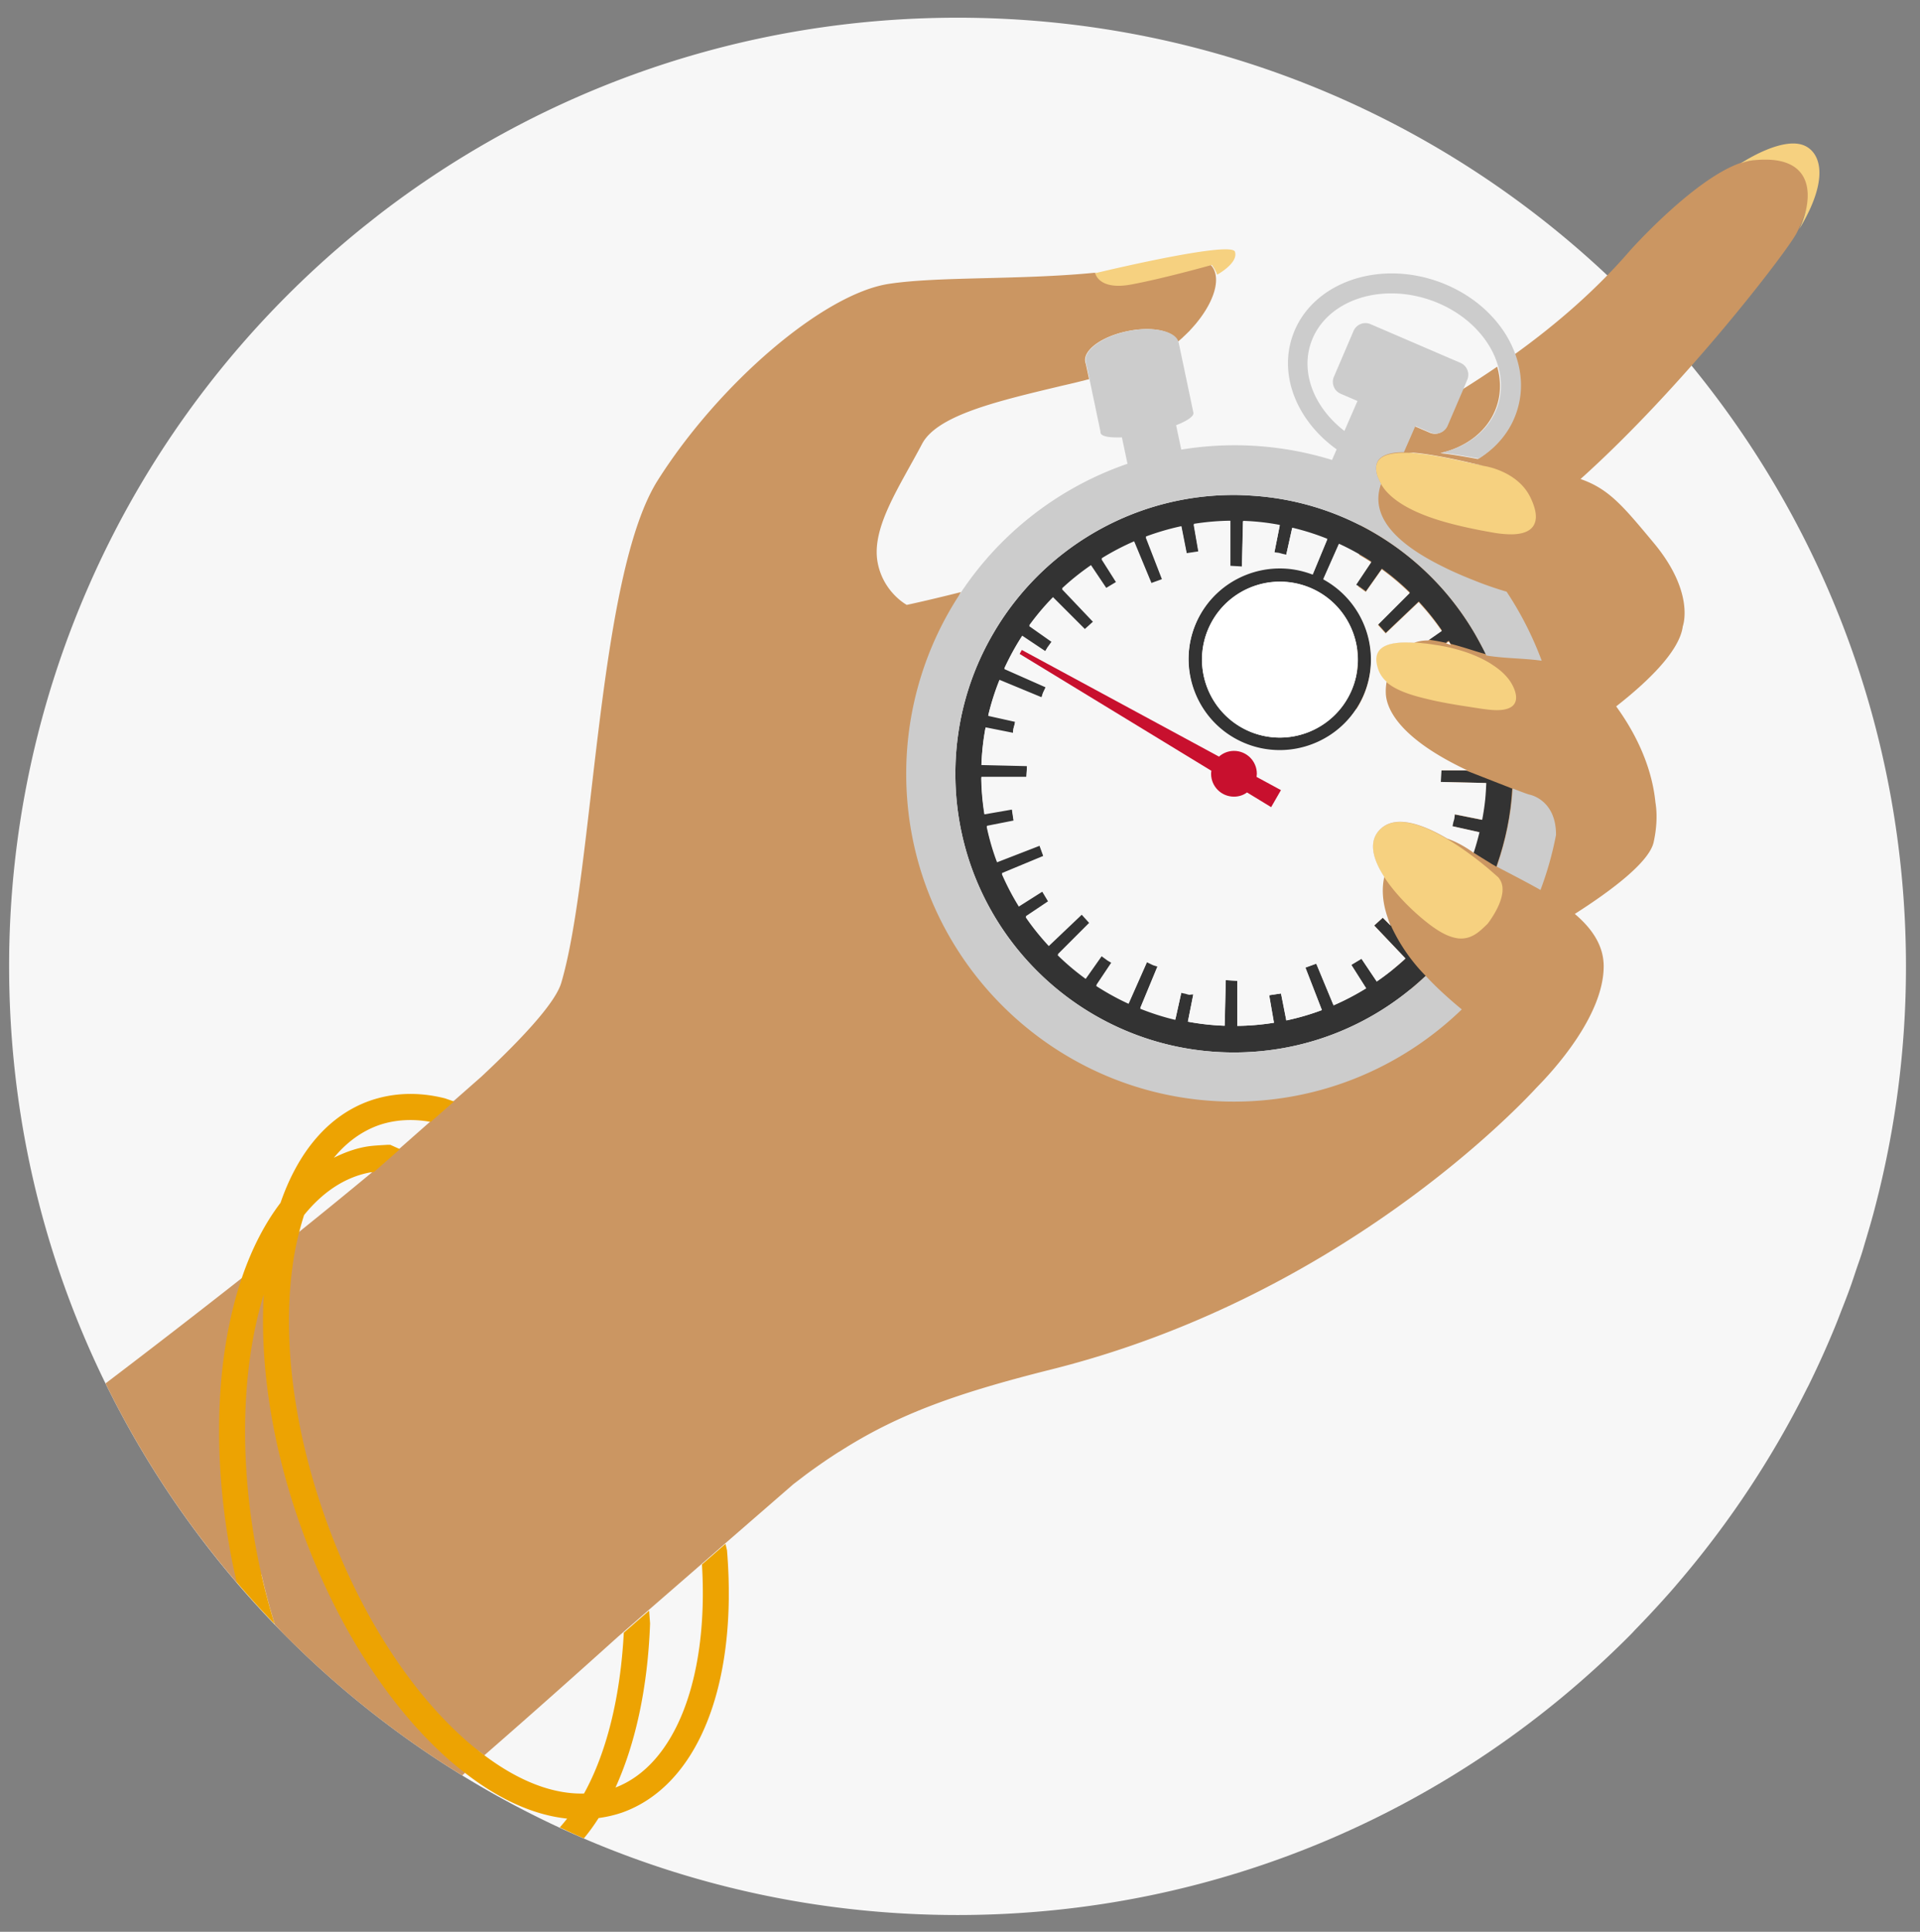 <svg xmlns="http://www.w3.org/2000/svg" width="141" height="141.83"><rect width="100%" height="100%" fill="#808080" stroke="none"/><style>.st1{fill:#f7f7f7}.st4{fill:#fff}.st12{fill:none}.st24{fill:#cb9662}.st27{fill:#333}</style><path class="st1" d="M70.32 1.3C57 1.3 44.56 5.04 33.98 11.52a69.789 69.789 0 00-5.63 3.84c-.56.42-1.1.86-1.65 1.29C18.05 23.62 11.1 32.6 6.57 42.9a69.419 69.419 0 00-5.9 28.05c0 19.15 7.73 36.49 20.24 49.08C33.52 132.73 51 140.6 70.32 140.6s36.79-7.87 49.41-20.57c.12-.12.23-.24.34-.36.77-.79 1.53-1.6 2.27-2.43.4-.44.79-.9 1.17-1.35a69.882 69.882 0 009.19-13.95c.03-.06.07-.13.1-.19.71-1.44 1.37-2.9 1.98-4.39.13-.32.26-.65.38-.97.25-.64.51-1.29.74-1.94.15-.42.29-.85.43-1.27.14-.41.29-.82.42-1.24.1-.32.19-.65.29-.97.23-.78.46-1.55.66-2.34a69.658 69.658 0 002.27-17.68C139.96 32.48 108.78 1.3 70.32 1.3z" id="BG_x5F_CIRCLES"/><g id="PRIMARY"><path class="st12" d="M45.2 131.24c4.4-1.68 6.85-8.03 6.36-16.38l-3.89 3.38.07.94c-.17 4.72-1.07 8.83-2.54 12.06zM22.33 89.2c-.14.42-.26.85-.37 1.3 1.91-1.53 3.74-3.03 5.46-4.46-.08.01-.17.01-.25.03-1.87.35-3.49 1.46-4.84 3.13zm23.47 30.66l-.38.33c-2.78 2.5-6 5.37-9.81 8.7 2.53 1.89 5.02 2.84 7.28 2.78 1.63-2.96 2.67-7.03 2.91-11.81zM27.79 82.63c-1.25.44-2.35 1.25-3.27 2.38.73-.36 1.49-.65 2.3-.8.54-.1 1.06-.11 1.64-.15h.2l.71.32 2.26-1.99c-1.33-.25-2.64-.18-3.84.24z"/><path class="st24" d="M100.08 32.62c-.18.79-.87 33.03-.44 34.24.89 2.23 2.38 4.03 2.97 4.62l.11.66c.3.32 1.29.65 1.65.99.5.47.6.16 1.21.66-4.33 4.19-8.58 5.83-15.08 5.83-13.29 0-22.68-9.82-22.68-23.12 0-3.89 1.34-6.99 2.97-10.24.44-.88-.76-1.98-.22-2.79-2.49.63-3.98.94-3.98.94s-1.73-.92-2.14-3.12c-.47-2.55 1.6-5.54 3.27-8.71 1.04-1.96 5-2.99 9.1-3.98.38-.09.76-.18 1.13-.27l.52-.12c.1-.02.2-.05.3-.07.26-.06.52-.13.78-.19.08-.02.15-.04.22-.06.07-.02.14-.04.21-.05l-.24-1.13a.495.495 0 01-.04-.13c-.18-.86 1.19-1.87 3.07-2.26 1.84-.39 3.47-.03 3.7.79.12-.1.24-.2.35-.3.02-.02.05-.04.07-.07.16-.14.3-.29.45-.43.02-.02.04-.04.05-.06.12-.13.24-.26.35-.39.03-.03.05-.06.08-.09.12-.15.24-.3.35-.45 1.11-1.51 1.5-3.07.74-3.87-.31.09-3.01.08-5.28.5-2.38.44-3.25.1-3.25.1s.06-.01.16-.04c-5.55.56-11.58.27-15.26.83-4.84.74-12.51 7.36-16.98 14.43-4.47 7.08-4.66 28.68-7.08 36.88-.4 1.37-2.56 3.8-5.86 6.89l-2.07 1.82-1.71 1.5-2.26 1.99-1.9 1.67c-.02 0-.04 0-.05.01-1.73 1.44-3.56 2.93-5.46 4.46-.17.68-3.12 4.44-3.23 5.19-.83 5.51 2.81 9.12 5.15 15.72 2.34 6.6 5.9 12.3 10.01 16.06.57.52 1.15.99 1.72 1.42 3.81-3.32 7.03-6.2 9.81-8.7l.38-.33 1.86-1.62 3.89-3.38 1.73-1.51 5.03-4.37c.24-.18.48-.37.71-.54.02-.02.04-.03.06-.05.41-.31.82-.6 1.22-.88l.1-.07c.39-.27.78-.53 1.17-.78.04-.03.08-.05.12-.07.13-.08.25-.16.38-.24 4.09-2.55 8.26-4.06 15.16-5.79 20.96-5.24 34.12-19.02 35.69-20.73 1.09-1.1 4.9-5.19 4.9-8.88 0-1.53-.87-2.78-2.12-3.84 2.71-1.73 5.47-3.81 5.79-5.27.22-1 .28-2.02.13-2.92-.16-1.64-.79-4.16-2.87-7.03 0-.01-.01-.01-.01-.02 2.34-1.83 4.66-4.07 4.89-5.88 0 0 .93-2.45-2.15-6.14-2.23-2.67-3.26-3.94-5.36-4.67 7.58-6.8 15.01-16.52 15.82-17.97.07-.12.13-.25.2-.39 1.04-2.18 2.08-6.45-3.3-5.07-.3.08-.64.11-.99.23-3.44 1.2-8.09 6.42-8.09 6.42-2.4 2.79-5.3 5.34-8.5 7.64.52 1.42.55 2.89.09 4.27-.49 1.44-1.48 2.6-2.77 3.4-.98-.18-1.91-.34-2.76-.43 1.96-.45 3.54-1.67 4.14-3.43.32-.93.32-1.94.04-2.92-.83.57-1.69 1.13-2.55 1.67l-1.15 2.68c-.21.48-.77.71-1.25.5l-1.12-.48-.84 1.92c.25 0 .52.01.79.03.4.03.83.09 1.26.16 1 .16 2.03.38 2.94.59.31.07.6.13.87.19"/><path class="st24" d="M27.75 105.72c-2.08-5.85-8.34-7.44-8.04-12.66-1.56 5.06-2.19 13.76-.86 20.85.35 1.85.8 3.64 1.33 5.36.24.25.48.52.73.77 3.91 3.93 8.28 7.4 13.03 10.31l.21-.18c-.51-.4 4.8-5.49 4.29-5.96-4.35-3.97-8.25-11.61-10.69-18.49z"/><path class="st24" d="M17.78 93.82a767.52 767.52 0 01-10.03 7.75 69.49 69.49 0 009.65 14.64c-.15-.64 6.62-1.02 6.5-1.68-1.46-7.78.66-19.93-6.12-20.71z"/><path d="M132.25 10.6c-1.59-.4-4.07 1.17-4.41 1.39.34-.12.67-.2.99-.23 4.57-.45 4.34 2.88 3.3 5.07 2.45-4.05 1.41-5.9.12-6.23zM83.06 20.89c2.27-.42 5.59-1.34 5.9-1.43.02 0 .03-.01.03-.01s.3.39.39.72c0 0 1.59-.86 1.31-1.69-.26-.77-8.85 1.24-10.1 1.54-.1.02-.16.04-.16.04s.25 1.27 2.63.83zm18 13.6c.01.13.03.27.08.43.03.1.08.2.12.3.05.11.1.21.16.32.12.2.26.4.43.58.92 1 2.49 1.69 4.14 2.17 1.28.37 2.6.63 3.7.82.52.09.96.12 1.34.12 1.2-.02 1.74-.49 1.76-1.26.01-.42-.14-.92-.42-1.49-.97-1.94-3.4-2.27-3.4-2.27-.27-.06-.56-.12-.87-.19-.91-.2-1.94-.43-2.94-.59-.43-.07-.86-.12-1.26-.16-.28-.02-.54-.03-.79-.03-.31 0-.6.02-.86.07-.77.12-1.24.48-1.19 1.18zm.42 26.29c-1.06.86-.71 2.24.17 3.61.94 1.45 2.49 2.89 3.64 3.71.01 0 .01.01.02.01.74.52 1.33.74 1.82.79 1 .08 1.59-.58 2.11-1.07 0 0 1.02-1.28 1.1-2.39.02-.29-.02-.56-.16-.81-.06-.1-.12-.2-.22-.28l-.24-.21c-.37-.33-.93-.8-1.6-1.3-.56-.42-1.2-.86-1.86-1.25-1.74-1.04-3.65-1.73-4.78-.81zm-.29-11.59c.12.33.32.61.6.86.59.54 1.56.93 2.98 1.26.15.04.3.07.46.11.73.16 1.56.31 2.5.45.25.04.51.08.77.12.19.03.37.06.56.08.65.09 1.13.09 1.47.01.51-.11.73-.37.79-.67.12-.59-.38-1.33-.38-1.33s-.14-.25-.49-.6c-.16-.16-.37-.34-.64-.53-.12-.08-.25-.17-.39-.26-.6-.36-1.41-.74-2.5-1.03l-.22-.06a9.76 9.76 0 00-.85-.18l-.14-.03-.22-.03c-.21-.03-.42-.07-.61-.09-.13-.02-.25-.03-.37-.04-.24-.03-.47-.05-.69-.06-2.57-.14-3.1.7-2.63 2.02z" fill="#f6d180"/><path d="M45.2 131.24c1.47-3.23 2.37-7.34 2.54-12.05l-.07-.94-1.86 1.62c-.25 4.78-1.28 8.84-2.92 11.81-2.26.06-4.74-.88-7.28-2.78-.57-.43-1.15-.89-1.72-1.42-4.12-3.76-7.67-9.46-10.01-16.06-2.34-6.6-3.17-13.26-2.35-18.78.11-.75.26-1.45.43-2.13.11-.45.24-.89.37-1.3 1.35-1.67 2.98-2.78 4.84-3.13.08-.02.17-.01.25-.03.02 0 .04 0 .05-.01l1.9-1.67-.71-.32h-.2c-.57.04-1.1.05-1.64.15-.81.15-1.57.44-2.3.8.92-1.12 2.02-1.93 3.27-2.38 1.2-.42 2.51-.49 3.84-.25l1.71-1.5-.66-.23c-1.95-.49-3.81-.42-5.53.18-2.98 1.06-5.23 3.67-6.55 7.49-1.15 1.51-2.1 3.35-2.83 5.48-1.85 5.44-2.26 12.67-.8 20.44.12.66.27 1.3.42 1.95.9 1.05 1.82 2.07 2.78 3.06a49.38 49.38 0 01-1.33-5.36c-1.33-7.08-1.03-13.78.53-18.84-.3 5.22.62 11.14 2.7 16.99 2.44 6.88 6.18 12.86 10.52 16.83.51.47 1.02.89 1.54 1.29 2.54 1.98 5.1 3.12 7.52 3.37-.18.23-.36.44-.54.65.59.27 1.17.55 1.77.8.38-.46.74-.95 1.08-1.49.59-.08 1.16-.21 1.72-.4 5.57-1.98 8.52-9.36 7.71-19.26l-.11-.47-1.73 1.51c.5 8.34-1.95 14.7-6.35 16.38z" fill="#eda302"/><path class="st12" d="M104.97 22.06c-.94-.32-1.9-.47-2.81-.47-2.74 0-5.13 1.37-5.9 3.64-.77 2.26.29 4.79 2.46 6.46l.96-2.2-1.23-.53a.954.954 0 01-.5-1.25l1.44-3.36c.21-.48.77-.71 1.25-.5l6.6 2.84c.48.21.71.77.5 1.25l-.29.69c.87-.54 1.72-1.1 2.55-1.67-.15-.53-.38-1.06-.7-1.57-.94-1.53-2.48-2.7-4.33-3.33zm7.35 22.17c-.24-.28-.48-.48-.73-.54-.33-.08-.65-.16-.95-.25.29.44.57.88.83 1.34.28-.18.56-.36.85-.55z"/><path class="st27" d="M108.34 46.58c-.01-.02-.03-.05-.04-.07a21.55 21.55 0 00-2.2-3.08c-3.46-3.99-8.43-6.64-14.03-7.03-.48-.03-.96-.06-1.45-.06-5.36 0-10.24 2.07-13.89 5.44a20.395 20.395 0 00-3.77 4.7c-1.78 3.03-2.8 6.56-2.8 10.33 0 11.3 9.16 20.46 20.46 20.46 5.4 0 10.3-2.09 13.96-5.51.04-.04.08-.07.12-.11-.59-.6-1.91-2.04-2.8-4.27.07.19.14.39.23.59l-.59-.59-.63.57 2.3 2.42c-.06.05-.12.11-.17.16-.61.55-1.26 1.07-1.94 1.53l-1.12-1.67-.75.45 1.09 1.72c-.76.47-1.56.89-2.39 1.25l-1.27-3.06-.8.29 1.21 3.12c-.84.31-1.71.57-2.61.76l-.39-1.98-.87.13.35 2.02c-.88.14-1.78.22-2.69.23v-3.31l-.85-.05-.08 3.35c-.92-.03-1.82-.13-2.7-.3l.4-2.01-.27-.03c-.07-.01-.14-.03-.21-.05-.05-.01-.1-.03-.15-.04l-.24-.05-.44 1.98c-.88-.21-1.74-.48-2.58-.82l1.28-3.09-.26-.08c-.07-.02-.13-.05-.19-.08l-.33-.16-1.35 3.05c-.83-.38-1.62-.82-2.38-1.31l1.13-1.69-.22-.13c-.07-.04-.13-.09-.19-.13l-.32-.23-1.17 1.66a18.05 18.05 0 01-2.06-1.74l2.34-2.34-.57-.63-2.42 2.3a18.35 18.35 0 01-1.7-2.12L77 66.15l-.45-.75-1.72 1.09c-.47-.76-.89-1.56-1.25-2.39l3.06-1.27-.29-.8-3.12 1.21c-.31-.84-.57-1.71-.76-2.61l1.98-.39-.13-.87-2.02.35c-.14-.88-.22-1.78-.23-2.69h3.31l.05-.85-3.35-.08c.03-.92.13-1.82.3-2.7l2.01.4.03-.27c.01-.07.03-.14.05-.21.01-.05.03-.1.04-.15l.05-.24-1.98-.44c.21-.88.48-1.74.82-2.58l3.09 1.28.08-.26c.02-.07.05-.13.08-.19l.16-.34-3.05-1.35c.22-.47.45-.93.71-1.39.19-.34.39-.67.6-.99l1.69 1.13.13-.22c.04-.07.09-.13.13-.19l.23-.32-1.66-1.17c.53-.73 1.11-1.42 1.74-2.06l2.34 2.34.63-.57-2.3-2.42c.66-.62 1.37-1.18 2.12-1.7l1.12 1.67.75-.45-1.09-1.72c.76-.47 1.56-.89 2.39-1.25l1.27 3.06.8-.29-1.21-3.12c.84-.31 1.71-.57 2.61-.76l.39 1.98.87-.13-.35-2.02c.88-.14 1.78-.22 2.69-.23v3.31l.85.05.08-3.35c.92.03 1.82.13 2.7.3l-.4 2.01.27.03c.07.01.14.03.21.05.05.01.1.03.15.04l.24.05.44-1.98c.88.21 1.74.48 2.58.82l-1.07 2.58a6.714 6.714 0 00-8.56 3.55c-1.48 3.38.06 7.34 3.45 8.82.87.38 1.78.56 2.68.56 2.58 0 5.05-1.5 6.15-4.01 1.4-3.21.08-6.93-2.94-8.57l1.14-2.57c.83.38 1.62.82 2.38 1.31l-1.13 1.69.22.13c.07.04.13.09.19.13l.32.23 1.17-1.66c.73.53 1.42 1.11 2.06 1.74l-2.34 2.34.57.63 2.42-2.3c.62.66 1.18 1.37 1.7 2.12l-1.02.68h-.02c.57.07 1.11.18 1.61.3l-.27-.09.2-.13c.05.08.09.15.14.23 1.1.28 2 .62 2.61.76-.25-.45-.52-.95-.8-1.45zm-9.1 4.15a5.74 5.74 0 01-7.54 2.95 5.74 5.74 0 01-2.95-7.54 5.732 5.732 0 017.54-2.95c2.89 1.26 4.21 4.65 2.95 7.54z"/><path class="st27" d="M105.77 57.41l3.03.07.31.01c-.01.41-.04.81-.08 1.21-.05.5-.13 1-.22 1.49l-2.01-.4-.03.27c-.01.07-.03.14-.05.21-.01.05-.03.1-.04.15l-.05.24 1.98.44c-.12.51-.26 1-.42 1.49.58.35 1.25.79 1.7 1.04.02-.05.03-.1.05-.15.61-1.76 1.01-3.63 1.11-5.57l.39.15c-.47-.21-2.02-.79-3.78-1.49h-1.87l-.02.84z"/><path d="M82.8 24.32c-1.87.39-3.25 1.41-3.07 2.26.01.04.02.08.04.13l.24 1.13.81 3.87c0 .02-.01.05 0 .07.06.26.67.37 1.57.33l.41 1.94a24.119 24.119 0 00-12.22 9.43 24.037 24.037 0 00-4.03 13.33c0 13.29 10.78 24.07 24.07 24.07 6.5 0 12.39-2.58 16.73-6.77-.61-.5-1.16-.99-1.66-1.46-.36-.34-.68-.67-.99-1-.04.04-.08.07-.12.11-3.66 3.41-8.56 5.51-13.96 5.51-11.3 0-20.46-9.16-20.46-20.46 0-3.77 1.02-7.3 2.8-10.33 1.02-1.75 2.3-3.33 3.77-4.7 3.65-3.38 8.53-5.44 13.89-5.44.49 0 .97.02 1.45.06 5.6.39 10.57 3.03 14.03 7.03.82.95 1.56 1.98 2.2 3.08.01.02.03.05.04.07.29.5.55 1 .8 1.52 0 .01.01.02.01.02l.15.03c1.33.2 2.64.18 3.92.36a24.884 24.884 0 00-2.58-5.07c-1.31-.38-2.34-.81-2.34-.81-.84-.33-1.58-.65-2.24-.98-3.18-1.55-4.43-3.02-4.75-4.32-.16-.65-.08-1.26.11-1.81-.06-.1-.11-.21-.16-.32-.04-.1-.09-.19-.12-.3-.05-.16-.07-.3-.08-.43-.05-.71.42-1.06 1.18-1.2.26-.05.55-.07.86-.07l.84-1.92 1.12.48a.951.951 0 001.25-.5l1.15-2.68.29-.69a.951.951 0 00-.5-1.25l-6.6-2.84a.951.951 0 00-1.25.5l-1.44 3.36c-.21.48.02 1.05.5 1.25l1.23.53-.96 2.2c-2.17-1.67-3.23-4.2-2.46-6.46.77-2.27 3.16-3.64 5.9-3.64.91 0 1.86.15 2.81.47 1.86.63 3.4 1.81 4.34 3.31.32.51.55 1.04.7 1.57.28.99.27 1.99-.04 2.92-.6 1.77-2.18 2.98-4.14 3.43.85.09 1.78.25 2.76.43 1.29-.8 2.28-1.95 2.77-3.4.47-1.38.43-2.85-.09-4.27-.18-.5-.42-.99-.71-1.46-1.12-1.79-2.93-3.18-5.1-3.92-4.54-1.54-9.28.29-10.56 4.08-1.01 2.97.41 6.26 3.25 8.29l-.34.78a24.207 24.207 0 00-11.07-.76l-.38-1.79c.82-.32 1.32-.66 1.27-.92l-1.08-5.14h-.01v-.05c0-.02-.01-.03-.02-.05-.26-.77-1.89-1.12-3.73-.74zm27.17 39.16c-.02.05-.03.1-.05.15.03.02.06.03.09.05h.01c.05.03.09.05.13.07.36.19.73.38 1.11.58.61.32 1.25.66 1.87 1.01.49-1.3.87-2.64 1.14-4.04.01-2.61-1.95-2.96-1.95-2.96-.01 0-.02-.01-.04-.01-.28-.09-.54-.19-.8-.29l-.39-.15c-.12 1.96-.52 3.83-1.12 5.59z" fill="#ccc"/><path d="M80.01 27.84c-.07.02-.14.04-.21.05.07-.02.14-.03.21-.05zm6.49-2.72c0-.01 0 0 0 0z" fill="#8c8c8c"/><path class="st4" d="M94 42.7c-2.21 0-4.31 1.28-5.25 3.43-1.27 2.89.06 6.28 2.95 7.54 2.89 1.27 6.28-.06 7.54-2.95 1.27-2.89-.06-6.28-2.95-7.54A5.81 5.81 0 0094 42.7z"/><path class="st1" d="M105.88 46.33c-.51-.75-1.08-1.45-1.7-2.12l-2.42 2.3-.57-.63 2.34-2.34a18.05 18.05 0 00-2.06-1.74l-1.17 1.66-.32-.23c-.06-.05-.12-.09-.19-.13l-.22-.13 1.13-1.69c-.76-.49-1.55-.93-2.38-1.31l-1.14 2.57a6.713 6.713 0 012.94 8.57c-1.1 2.51-3.57 4.01-6.15 4.01-.9 0-1.81-.18-2.68-.56-3.38-1.48-4.93-5.44-3.45-8.82 1.44-3.29 5.24-4.84 8.56-3.55l1.07-2.58c-.83-.33-1.69-.61-2.58-.82l-.44 1.98-.24-.05c-.05-.01-.1-.02-.15-.04-.07-.02-.14-.04-.21-.05l-.27-.03.4-2.01c-.88-.16-1.78-.26-2.7-.3l-.08 3.35-.85-.05V38.3c-.91.01-1.81.09-2.69.23l.35 2.02-.87.13-.39-1.98c-.9.19-1.77.44-2.61.76l1.21 3.12-.8.29-1.27-3.06c-.83.36-1.63.78-2.39 1.25l1.09 1.72-.75.45-1.12-1.67c-.75.51-1.45 1.08-2.12 1.7l2.3 2.42-.63.57-2.34-2.34c-.63.64-1.21 1.33-1.74 2.06l1.66 1.17-.23.32c-.05.06-.09.12-.13.19l-.13.22-1.69-1.13c-.21.32-.41.65-.6.99-.26.45-.49.91-.71 1.39l3.05 1.35-.16.34c-.03.06-.06.12-.08.19l-.08.26-3.09-1.28c-.33.83-.61 1.69-.82 2.58l1.98.44-.05.24c-.01.05-.02.1-.04.15-.02.07-.04.14-.05.21l-.03.27-2.01-.4c-.16.88-.26 1.78-.3 2.7l3.35.08-.05.85h-3.31c.01.91.09 1.81.23 2.69l2.02-.35.13.87-1.98.39c.19.9.44 1.77.76 2.61l3.12-1.21.29.8-3.06 1.27c.36.83.78 1.63 1.25 2.39l1.72-1.09.45.75-1.67 1.12c.51.75 1.08 1.45 1.7 2.12l2.42-2.3.57.63-2.34 2.34c.64.63 1.33 1.21 2.06 1.74l1.17-1.66.32.23c.06.05.12.09.19.13l.22.13-1.13 1.69c.76.49 1.55.93 2.38 1.31l1.35-3.05.33.16c.06.03.12.06.19.08l.26.08-1.28 3.09c.83.33 1.69.61 2.58.82l.44-1.98.24.05c.05.01.1.02.15.04.07.02.14.04.21.05l.29-.04-.4 2.01c.88.16 1.78.26 2.7.3l.08-3.35.85.05v3.31c.91-.01 1.81-.09 2.69-.23l-.35-2.02.87-.13.39 1.98c.9-.19 1.77-.44 2.61-.76l-1.21-3.12.8-.29 1.27 3.06c.83-.36 1.63-.78 2.39-1.25l-1.09-1.72.75-.45 1.12 1.67c.68-.47 1.33-.98 1.94-1.53.06-.05.12-.11.17-.16l-2.3-2.42.63-.57.59.59c-.09-.2-.17-.4-.23-.59-.42-1.21-.43-2.21-.25-3-.89-1.37-1.23-2.74-.17-3.61 1.13-.92 3.04-.23 4.79.8.58.2 1.21.52 1.91 1.02.01.01.02.01.03.02 0-.01 0-.02.01-.02.16-.49.3-.99.42-1.49l-1.98-.44.05-.24c.01-.05.02-.1.04-.15.02-.07.04-.14.05-.21l.03-.27 2.01.4c.09-.49.17-.99.22-1.49.04-.4.06-.8.08-1.21l-.31-.01-3.03-.07.05-.85h1.9c-4.73-2.22-5.96-4.35-5.99-5.69-.01-.25.01-.53.06-.82a2.17 2.17 0 01-.6-.86c-.47-1.32.06-2.16 2.62-2 .3-.11.64-.17 1.02-.17h.02l.99-.69zM93.35 59.26l-1.77-1.08c-.27.19-.6.31-.96.31-.93 0-1.68-.75-1.68-1.68 0-.08.01-.15.02-.22l-14.08-8.58.16-.29 14.48 7.83a1.67 1.67 0 012.76 1.49l1.79.97-.72 1.25z"/><path d="M92.3 56.81c0-.93-.75-1.68-1.68-1.68-.42 0-.81.16-1.1.42l-14.48-7.83-.16.29 14.08 8.58c-.01.07-.02.15-.02.22 0 .93.75 1.68 1.68 1.68.36 0 .69-.11.96-.31l1.77 1.08.72-1.25-1.79-.97c0-.07.02-.15.02-.23z" fill="#c8102e"/><path class="st4" d="M106.19 47.23l.27.09c.03.01.05.02.08.03v-.01c-.05-.08-.09-.15-.14-.23l-.21.12z"/></g></svg>